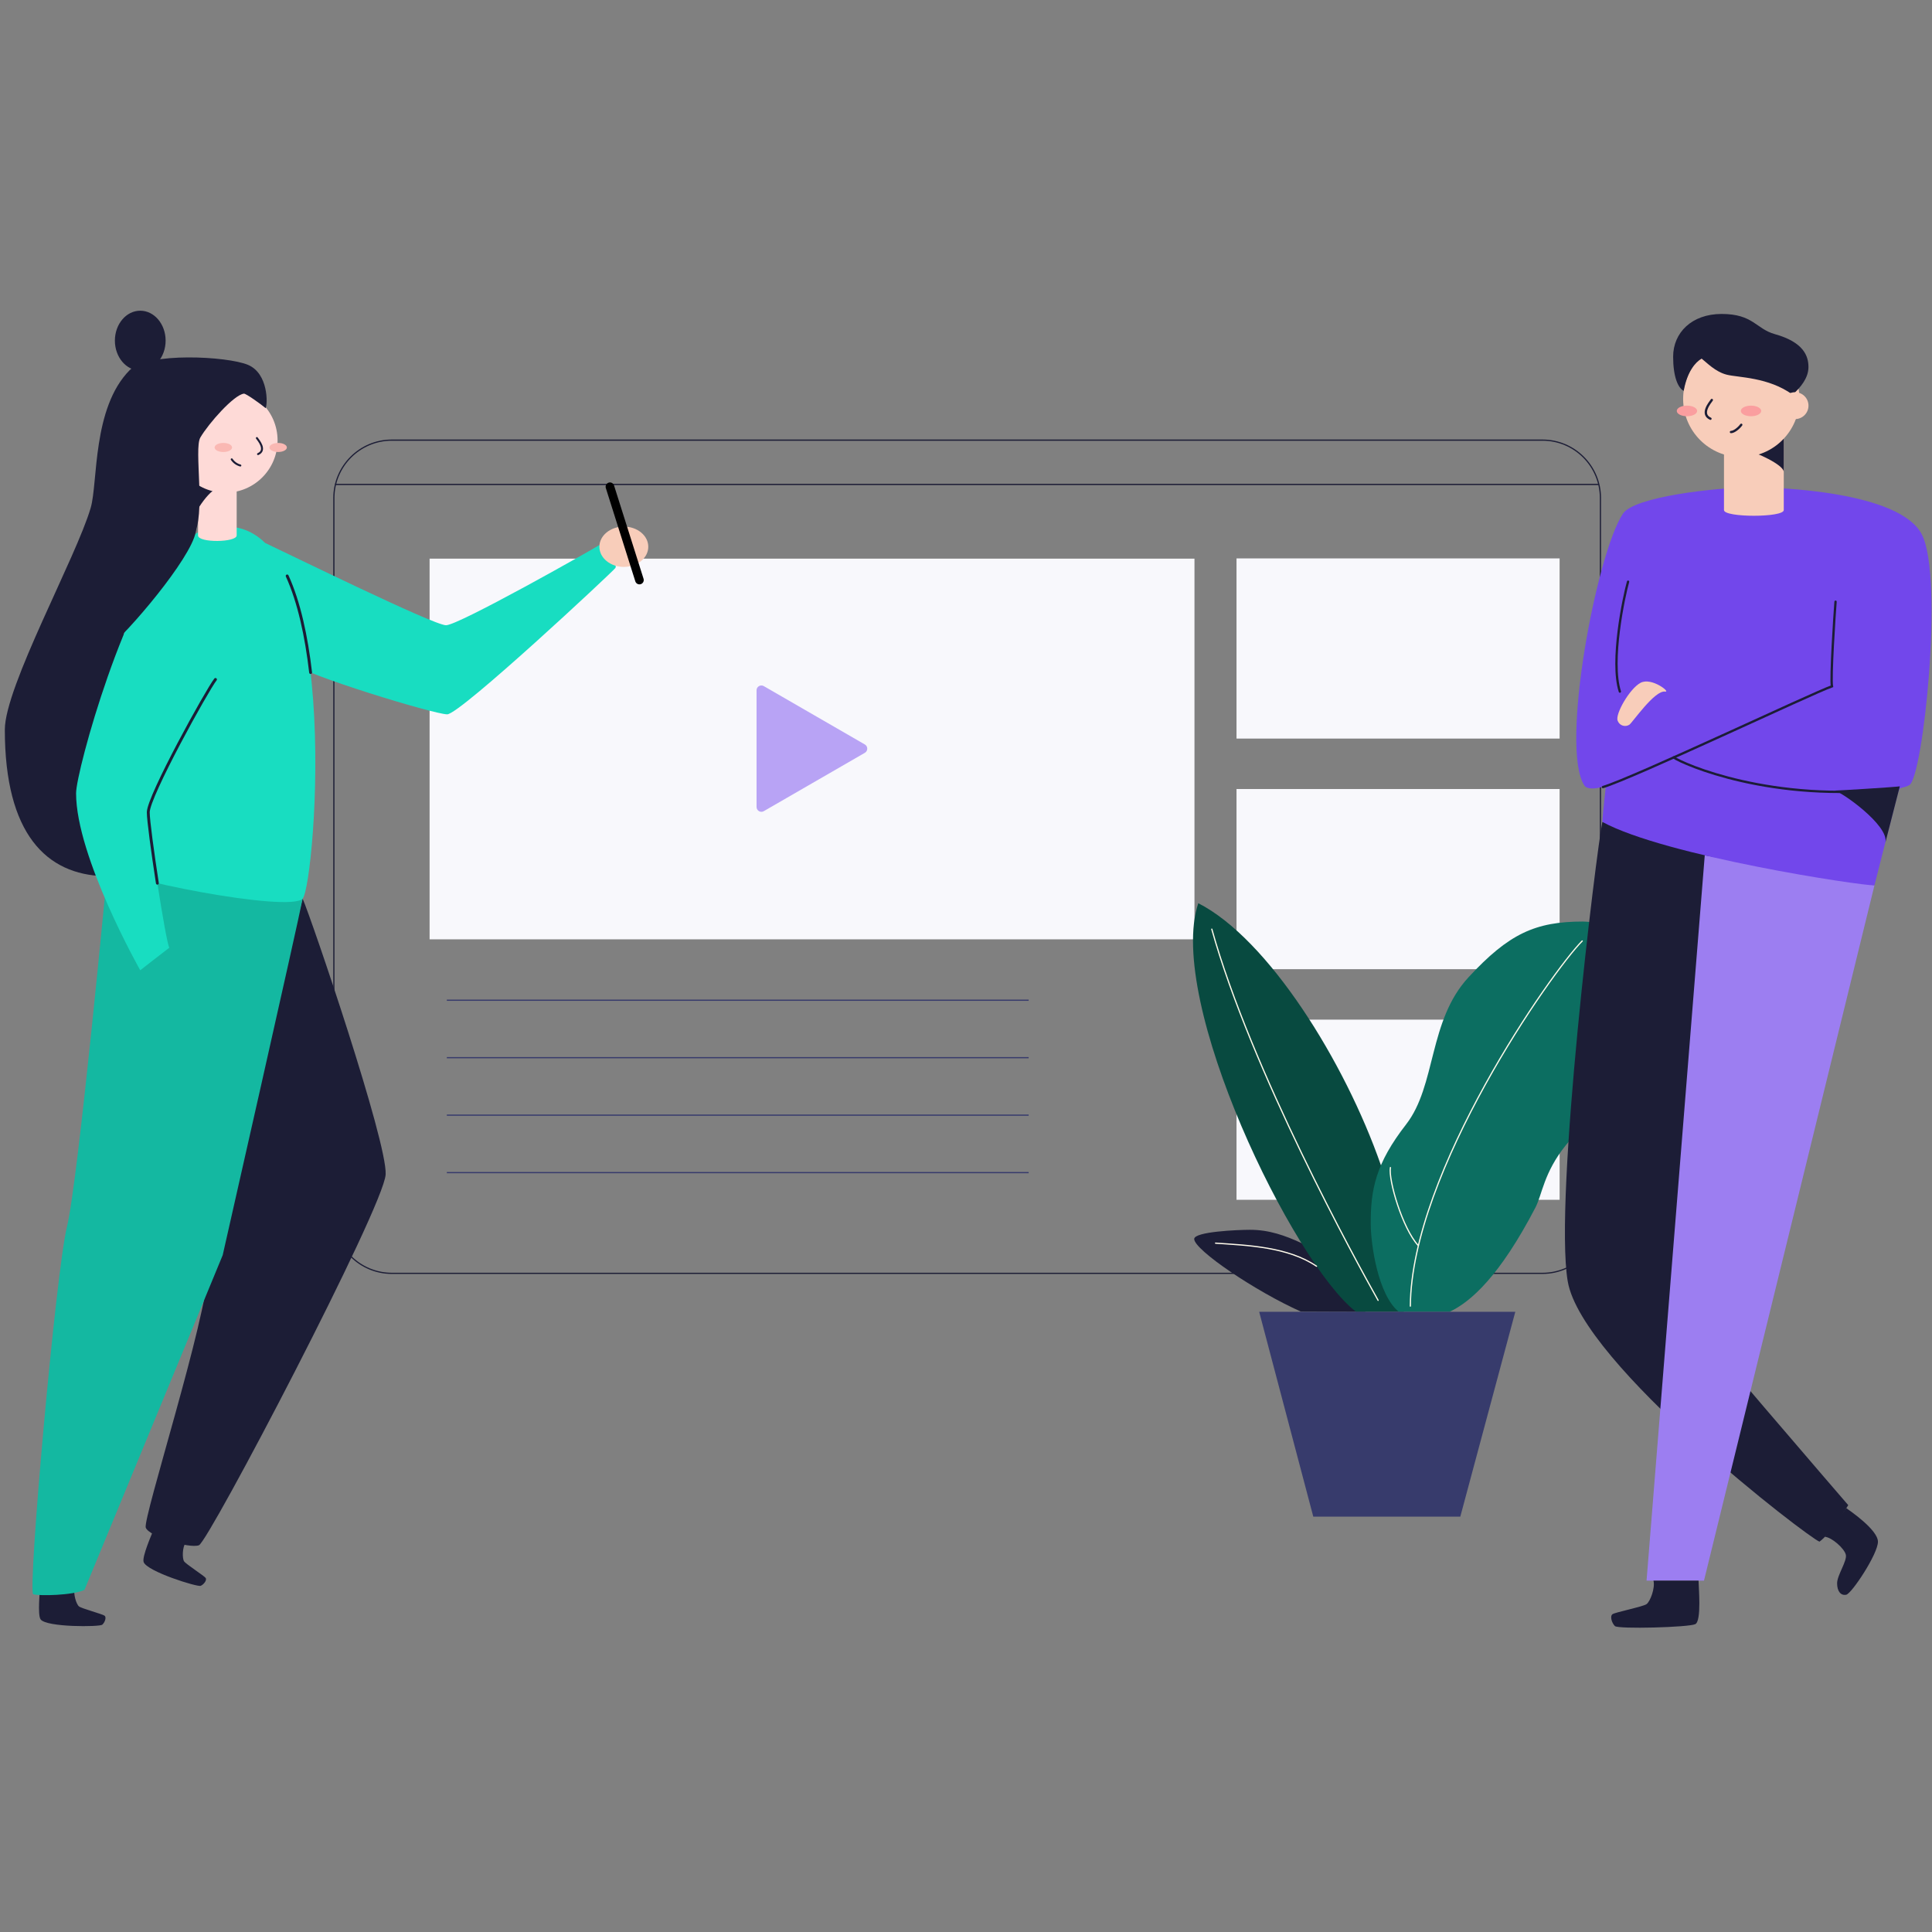 <svg width="400" height="400" viewBox="0 0 400 400" fill="none" xmlns="http://www.w3.org/2000/svg">
<rect x="0" y="0" width="400" height="400" fill="#808080" stroke="none"/>
<g clip-path="url(#clip0)">
<path d="M319.355 91.124H81.124C74.496 91.124 69.124 96.496 69.124 103.124V251.632C69.124 258.26 74.496 263.632 81.124 263.632H319.355C325.983 263.632 331.355 258.26 331.355 251.632V103.124C331.355 96.496 325.983 91.124 319.355 91.124Z" stroke="#1C1D36" stroke-width="0.249" stroke-miterlimit="10"/>
<path d="M69.4 100.296H331" stroke="#1C1D36" stroke-width="0.249" stroke-miterlimit="10"/>
<path d="M247.303 115.662H88.944V194.48H247.303V115.662Z" fill="#F8F8FC"/>
<path d="M92.513 207.086H212.973" stroke="#373B6C" stroke-width="0.249" stroke-miterlimit="10"/>
<path d="M92.513 218.983H212.973" stroke="#373B6C" stroke-width="0.249" stroke-miterlimit="10"/>
<path d="M92.513 230.882H212.973" stroke="#373B6C" stroke-width="0.249" stroke-miterlimit="10"/>
<path d="M92.513 242.779H212.973" stroke="#373B6C" stroke-width="0.249" stroke-miterlimit="10"/>
<path d="M179.055 155.864C179.722 155.479 179.722 154.516 179.055 154.132L158.137 142.054C157.47 141.67 156.637 142.151 156.637 142.92V167.075C156.637 167.844 157.47 168.326 158.137 167.941L179.055 155.864Z" fill="#B8A3F5"/>
<path d="M322.901 115.612H256.007V152.914H322.901V115.612Z" fill="#F8F8FC"/>
<path d="M322.901 163.358H256.007V200.66H322.901V163.358Z" fill="#F8F8FC"/>
<path d="M322.901 211.105H256.007V248.407H322.901V211.105Z" fill="#F8F8FC"/>
</g>
<g clip-path="url(#clip1)">
<path d="M8.328 328.346C8.274 329.227 7.733 334.377 8.417 335.287C9.672 336.935 20.634 336.852 21.175 336.376C21.716 335.9 22.085 334.841 21.645 334.508C21.205 334.175 16.916 333.033 16.357 332.593C15.798 332.153 15.108 329.934 15.483 328.786" fill="#1C1D36"/>
<path d="M62.656 186.056C64.523 190.291 80.208 236.428 79.845 243.155C79.482 249.882 43.188 319.198 41.184 319.93C39.179 320.662 30.852 318.104 30.18 316.284C29.508 314.464 42.825 273.097 43.188 262.503" fill="#1C1D36"/>
<path d="M62.656 186.056C61.716 191.046 46.109 259.863 46.109 259.863L17.493 329.161C15.114 330.321 8.114 330.446 6.888 330.077C5.663 329.708 11.546 263.348 13.871 253.944C16.197 244.541 22.317 179.257 22.317 179.257C22.317 179.257 54.376 179.787 62.656 186.056Z" fill="#14B8A1"/>
<path d="M54.923 112.427C59.646 114.634 89.76 129.45 92.347 129.45C94.934 129.45 122.461 113.896 124.079 112.849C125.62 114.39 127.969 116.817 127.398 117.608C126.827 118.399 95.262 147.894 92.585 147.894C89.909 147.894 62.798 139.644 60.693 137.378" fill="#18DDC1"/>
<path d="M44.705 109.209C71.768 104.772 65.32 183.088 62.656 186.056C59.991 189.024 23.489 181.892 21.116 179.085C18.742 176.277 25.713 109.953 44.705 109.209Z" fill="#18DDC1"/>
<path d="M31.768 316.778C31.447 317.592 29.353 322.333 29.74 323.409C30.436 325.36 40.892 328.62 41.553 328.328C42.213 328.037 42.891 327.139 42.575 326.693C42.26 326.247 38.519 323.856 38.115 323.261C37.71 322.666 37.734 320.352 38.448 319.371" fill="#1C1D36"/>
<path d="M49 110.852C49 112.326 41 112.438 41 110.852V101H49V110.852Z" fill="#FEDAD7"/>
<path d="M40 107.585C40 106.467 43.811 100.384 45.787 101.035C43.352 100.169 40.895 99.459 40 100.058V107.585Z" fill="#1C1D36"/>
<path d="M46.65 102.012C40.675 102.012 35.831 97.168 35.831 91.193C35.831 85.218 40.675 80.374 46.65 80.374C52.625 80.374 57.469 85.218 57.469 91.193C57.469 97.168 52.625 102.012 46.65 102.012Z" fill="#FEDAD7"/>
<path d="M57.588 93.584C56.589 93.584 55.78 93.163 55.78 92.644C55.78 92.125 56.589 91.705 57.588 91.705C58.587 91.705 59.396 92.125 59.396 92.644C59.396 93.163 58.587 93.584 57.588 93.584Z" fill="#FAB8B3"/>
<path d="M46.239 93.584C45.241 93.584 44.431 93.163 44.431 92.644C44.431 92.125 45.241 91.705 46.239 91.705C47.238 91.705 48.048 92.125 48.048 92.644C48.048 93.163 47.238 93.584 46.239 93.584Z" fill="#FAB8B3"/>
<path d="M53.181 90.694C53.52 91.175 55.256 93.198 53.424 94.018" stroke="#1C1D36" stroke-width="0.41" stroke-miterlimit="10" stroke-linecap="round"/>
<path d="M49.761 96.38C49.031 96.183 48.397 95.728 47.976 95.101" stroke="#1C1D36" stroke-width="0.41" stroke-miterlimit="10" stroke-linecap="round"/>
<path d="M40.048 94.09C38.73 94.09 37.663 93.022 37.663 91.705C37.663 90.388 38.73 89.32 40.048 89.32C41.365 89.32 42.433 90.388 42.433 91.705C42.433 93.022 41.365 94.09 40.048 94.09Z" fill="#FEDAD7"/>
<path d="M21.615 181.403C9.618 181.076 1 172.677 1 151.069C1 142.147 15.834 115.286 18.778 105.139C20.301 99.899 19.076 84.482 26.849 76.637C30.596 72.86 47.072 73.752 51.325 75.531C55.578 77.309 55.434 83.661 55 84.5C53.983 83.644 50.898 81.447 50.5 81.5C48.412 81.756 43.212 87.635 41.481 90.579C40.077 92.958 42.742 106.777 40 111C37.258 115.223 27.052 113.96 27.052 113.96" fill="#1C1D36"/>
<path d="M44.61 140.673C42.95 142.749 30.698 164.857 30.698 168.182C30.698 171.507 34.332 195.073 35.057 196.215C33.398 197.458 29.038 200.884 29.038 200.884C29.038 200.884 15.751 177.419 15.751 164.239C15.751 159.564 26.338 121.569 36.515 112.849" fill="#18DDC1"/>
<path d="M44.61 140.673C42.95 142.749 30.698 164.857 30.698 168.182C30.698 169.83 31.596 176.456 32.583 182.856" stroke="#1C1D36" stroke-width="0.595" stroke-linecap="round" stroke-linejoin="round"/>
<path d="M40.595 109.174C41.1 113.563 28.295 128.879 23.305 133.364C18.32 127.083 21.312 111.523 21.312 111.523L31.483 106.824L40.595 109.174Z" fill="#1C1D36"/>
<path d="M29.038 76.722C26.138 76.722 23.786 73.947 23.786 70.524C23.786 67.102 26.138 64.327 29.038 64.327C31.939 64.327 34.29 67.102 34.29 70.524C34.29 73.947 31.939 76.722 29.038 76.722Z" fill="#1C1D36"/>
<path d="M59.456 119.243C61.918 124.65 63.441 131.734 64.309 139.24" stroke="#1C1D36" stroke-width="0.595" stroke-linecap="round" stroke-linejoin="round"/>
<path d="M129.158 117.376C126.363 117.376 124.097 115.506 124.097 113.2C124.097 110.894 126.363 109.025 129.158 109.025C131.954 109.025 134.22 110.894 134.22 113.2C134.22 115.506 131.954 117.376 129.158 117.376Z" fill="#F8CDBA"/>
<path d="M126.28 100.775L132.388 120.094" stroke="black" stroke-width="1.784" stroke-miterlimit="10" stroke-linecap="round"/>
</g>
<g clip-path="url(#clip2)">
<path d="M282.684 271.593V270.96L281.166 269.063L277.687 264.794L273.956 260.278C273.956 260.278 270.363 257.792 269.44 257.362C266.075 255.806 262.761 254.617 258.802 254.617C256.367 254.617 247.266 254.984 247.247 256.515C247.247 258.785 259.991 267.381 269.339 271.555C273.412 271.593 282.684 271.593 282.684 271.593Z" fill="#1C1D36"/>
<path d="M280.755 271.593C267.783 261.631 241.308 207.176 248.094 187C262.552 194.368 278.415 219.775 285.897 241.228C286.293 242.624 286.61 244.04 286.845 245.472L289.881 259.386L290.64 271.593H280.755Z" fill="#084A40"/>
<path d="M289.61 271.593C285.233 268.038 283.835 257.514 283.797 253.586C283.728 246.256 284.853 240.855 291.121 232.791C297.389 224.727 295.7 211.344 304.049 202.325C312.397 193.306 317.887 190.795 327.766 190.795C337.646 190.795 340.776 206.809 340.751 210.838C340.637 227.08 330.397 229.375 324.161 237.136C319.627 242.765 319.272 247.369 317.9 250C310.525 264.161 304.555 269.512 300.127 271.593" fill="#0C6E61"/>
<path d="M292 270.416C292.127 242.695 321.341 201.06 327.583 194.817" stroke="#FFFBEB" stroke-width="0.253" stroke-linecap="round" stroke-linejoin="round"/>
<path d="M293.6 257.837C290.368 254.314 287.427 244.327 287.87 241.734" stroke="#FFFBEB" stroke-width="0.253" stroke-linecap="round" stroke-linejoin="round"/>
<path d="M285.321 269.221C280.742 261.088 259.017 221.52 250.89 192.37" stroke="#FFFBEB" stroke-width="0.253" stroke-linecap="round" stroke-linejoin="round"/>
<path d="M300.127 271.593H313.726L302.341 314H271.9L260.699 271.593H300.127Z" fill="#373B6C"/>
<path d="M251.668 257.381C258.302 257.837 266.651 258.14 272.571 262.156" stroke="#FFFBEB" stroke-width="0.253" stroke-linecap="round" stroke-linejoin="round"/>
</g>
<g clip-path="url(#clip3)">
<path d="M331.751 170.173C330.533 175.984 321.685 248.06 324.578 265.265C327.471 282.471 374.644 318.552 376.709 319.183C379.116 317.416 382.66 311.625 382.66 311.625C382.66 311.625 348.07 271.553 347.425 269.945C346.78 268.337 354.988 175.502 354.988 175.502L331.751 170.173Z" fill="#1C1D36"/>
<path d="M388.085 183.306L352.793 327.252H340.902L352.952 177.086L388.085 183.306Z" fill="#9C7EF1"/>
<path d="M363.018 100.889C367.89 100.889 393.303 101.712 397.896 110.657C402.489 119.601 398.161 160.944 395.306 162.548C393.766 163.409 393.347 162.572 392.899 164.324C392.451 166.076 388.085 183.306 388.085 183.306C385.312 183.383 344.884 177.293 331.76 170.173C331.837 168.194 332.473 163.048 332.473 162.653C330.73 163.366 328.622 163.515 328.039 162.653C322.922 154.898 330.557 114.465 336.03 106.329C338.365 102.839 355.2 100.913 363.018 100.889Z" fill="#7247EB"/>
<path d="M379.752 163.689C380.946 163.689 391.224 170.91 390.343 174.458C391.065 171.608 393.337 162.803 393.337 162.803C392.36 162.957 380.604 163.689 379.752 163.689Z" fill="#1C1D36"/>
<path d="M369.31 105.607C369.31 107.176 356.933 107.176 356.933 105.607V89.72H369.31V105.607Z" fill="#F8CDBA"/>
<path d="M362.205 93.48C363.167 93.48 369.31 96.195 369.31 97.707V89.72C367.779 89.72 362.205 93.48 362.205 93.48Z" fill="#1C1D36"/>
<path d="M360.515 94.64C367.164 94.64 372.555 89.25 372.555 82.6C372.555 75.951 367.164 70.56 360.515 70.56C353.865 70.56 348.475 75.951 348.475 82.6C348.475 89.25 353.865 94.64 360.515 94.64Z" fill="#F8CDBA"/>
<path d="M356.442 65C350.261 65 346.405 68.88 346.405 73.853C346.405 77.988 347.411 80.328 348.59 80.92C349.337 76.905 350.959 75.047 352.302 74.248C353.342 75.047 355.133 76.982 357.52 77.579C359.908 78.176 366.123 78.061 371.144 81.71C372.781 80.217 374.423 78.277 374.423 75.99C374.423 73.704 373.412 70.835 367.462 69.179C363.538 68.086 362.994 65 356.442 65Z" fill="#1C1D36"/>
<path d="M349.264 86.177C350.429 86.177 351.373 85.686 351.373 85.079C351.373 84.473 350.429 83.982 349.264 83.982C348.1 83.982 347.156 84.473 347.156 85.079C347.156 85.686 348.1 86.177 349.264 86.177Z" fill="#FA9E9F"/>
<path d="M362.527 86.177C363.692 86.177 364.636 85.686 364.636 85.079C364.636 84.473 363.692 83.982 362.527 83.982C361.363 83.982 360.419 84.473 360.419 85.079C360.419 85.686 361.363 86.177 362.527 86.177Z" fill="#FA9E9F"/>
<path d="M354.415 82.812C354.021 83.375 352.008 85.739 354.131 86.692" stroke="#1C1D36" stroke-width="0.481" stroke-miterlimit="10" stroke-linecap="round"/>
<path d="M358.382 89.446C359.013 89.446 359.995 88.656 360.51 87.949" stroke="#1C1D36" stroke-width="0.481" stroke-miterlimit="10" stroke-linecap="round"/>
<path d="M371.645 86.769C373.182 86.769 374.428 85.524 374.428 83.987C374.428 82.45 373.182 81.204 371.645 81.204C370.108 81.204 368.862 82.45 368.862 83.987C368.862 85.524 370.108 86.769 371.645 86.769Z" fill="#F8CDBA"/>
<path d="M380.031 124.579C379.814 127.236 378.967 140.369 379.285 142.097C375.246 143.503 338.245 161.046 331.866 162.957" stroke="#1C1D36" stroke-width="0.481" stroke-miterlimit="10" stroke-linecap="round"/>
<path d="M337.075 120.434C336.228 123.409 333.359 136.913 335.376 143.185" stroke="#1C1D36" stroke-width="0.481" stroke-miterlimit="10" stroke-linecap="round"/>
<path d="M346.516 156.824C348.441 158.176 366.903 166.346 392.418 163.265" stroke="#1C1D36" stroke-width="0.481" stroke-miterlimit="10" stroke-linecap="round"/>
<path d="M344.754 143.185C345.991 143.383 341.957 140.162 339.67 141.361C337.383 142.559 334.302 147.985 334.933 149.246C335.018 149.474 335.153 149.68 335.328 149.849C335.503 150.018 335.714 150.146 335.945 150.222C336.176 150.299 336.421 150.323 336.663 150.292C336.904 150.262 337.135 150.177 337.34 150.045C337.961 149.641 342.582 142.839 344.754 143.185Z" fill="#F8CDBA"/>
<path d="M382.25 312.241C382.91 312.723 388.759 316.68 388.807 319.173C388.855 321.667 383.372 329.933 382.25 330.169C381.129 330.405 380.354 329.471 380.354 327.8C380.354 326.13 382.443 323.203 382.164 321.903C381.885 320.603 379.184 318.225 377.797 318.182" fill="#1C1D36"/>
<path d="M351.667 327.252C351.667 328.397 352.331 335.59 350.997 336.259C349.664 336.928 335.01 337.323 334.346 336.658C333.681 335.994 333.277 334.593 333.864 334.193C334.451 333.794 340.122 332.658 340.888 332.128C341.653 331.599 342.722 328.758 342.332 327.252" fill="#1C1D36"/>
</g>
<defs>
<clipPath id="clip0">
<rect width="262.481" height="172.757" fill="white" transform="translate(69 91)"/>
</clipPath>
<clipPath id="clip1">
<rect width="133.22" height="272.346" fill="white" transform="matrix(-1 0 0 1 134.22 64.327)"/>
</clipPath>
<clipPath id="clip2">
<rect width="93.751" height="127" fill="white" transform="translate(247 187)"/>
</clipPath>
<clipPath id="clip3">
<rect width="75.903" height="272" fill="white" transform="translate(324 65)"/>
</clipPath>
</defs>
</svg>
